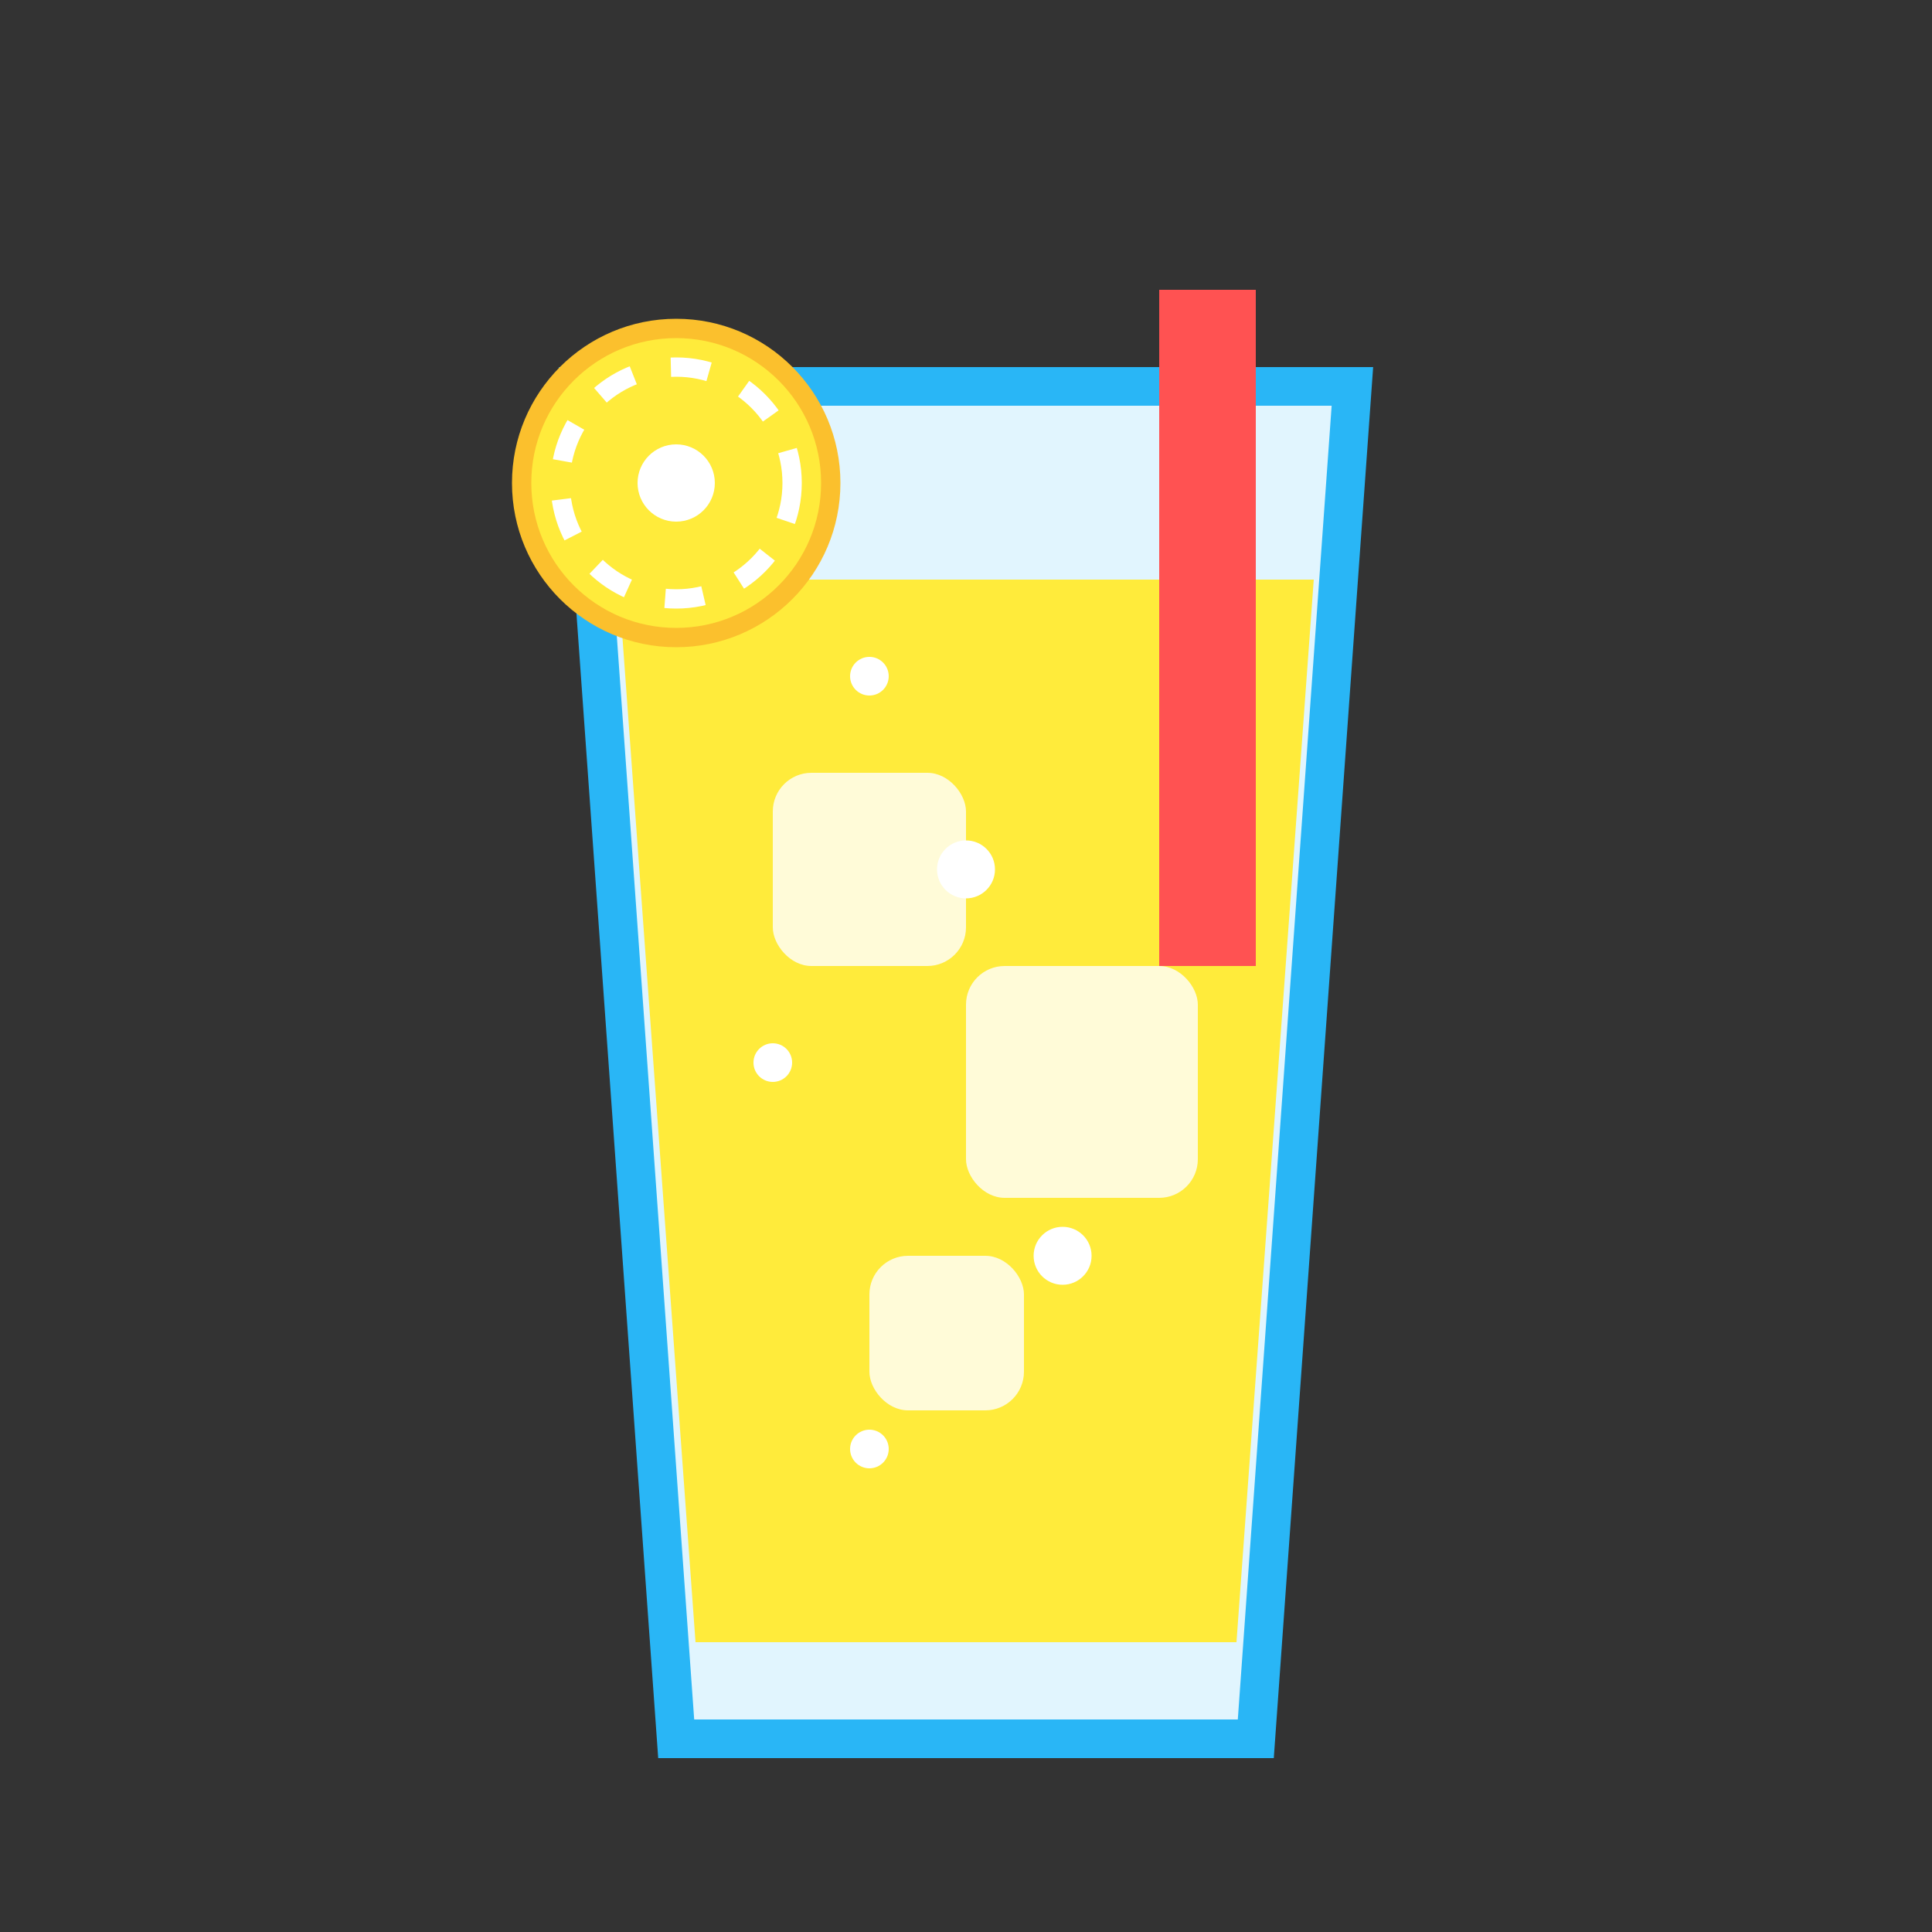 <svg xmlns="http://www.w3.org/2000/svg" viewBox="0 0 100 100" width="100" height="100">
  <rect x="0" y="0" width="100" height="100" fill="#333333" stroke="none"/>
  <!-- Glass -->
  <path d="M30,20 L70,20 L65,90 L35,90 Z" fill="#e1f5fe" stroke="#29b6f6" stroke-width="2"/>
  
  <!-- Liquid -->
  <path d="M32,30 L68,30 L64,85 L36,85 Z" fill="#ffeb3b" stroke="none"/>
  
  <!-- Ice cubes -->
  <rect x="40" y="40" width="10" height="10" rx="2" ry="2" fill="white" fill-opacity="0.8"/>
  <rect x="50" y="50" width="12" height="12" rx="2" ry="2" fill="white" fill-opacity="0.8"/>
  <rect x="45" y="65" width="8" height="8" rx="2" ry="2" fill="white" fill-opacity="0.8"/>
  
  <!-- Straw -->
  <path d="M60,15 L65,15 L65,50 L60,50 Z" fill="#ff5252" stroke="none"/>
  
  <!-- Lemon slice -->
  <circle cx="35" cy="25" r="8" fill="#ffeb3b" stroke="#fbc02d" stroke-width="1"/>
  <circle cx="35" cy="25" r="6" fill="none" stroke="white" stroke-width="1" stroke-dasharray="2,2"/>
  <circle cx="35" cy="25" r="2" fill="white"/>
  
  <!-- Bubbles -->
  <circle cx="45" cy="35" r="1" fill="white"/>
  <circle cx="50" cy="45" r="1.5" fill="white"/>
  <circle cx="40" cy="55" r="1" fill="white"/>
  <circle cx="55" cy="65" r="1.5" fill="white"/>
  <circle cx="45" cy="75" r="1" fill="white"/>
</svg>
